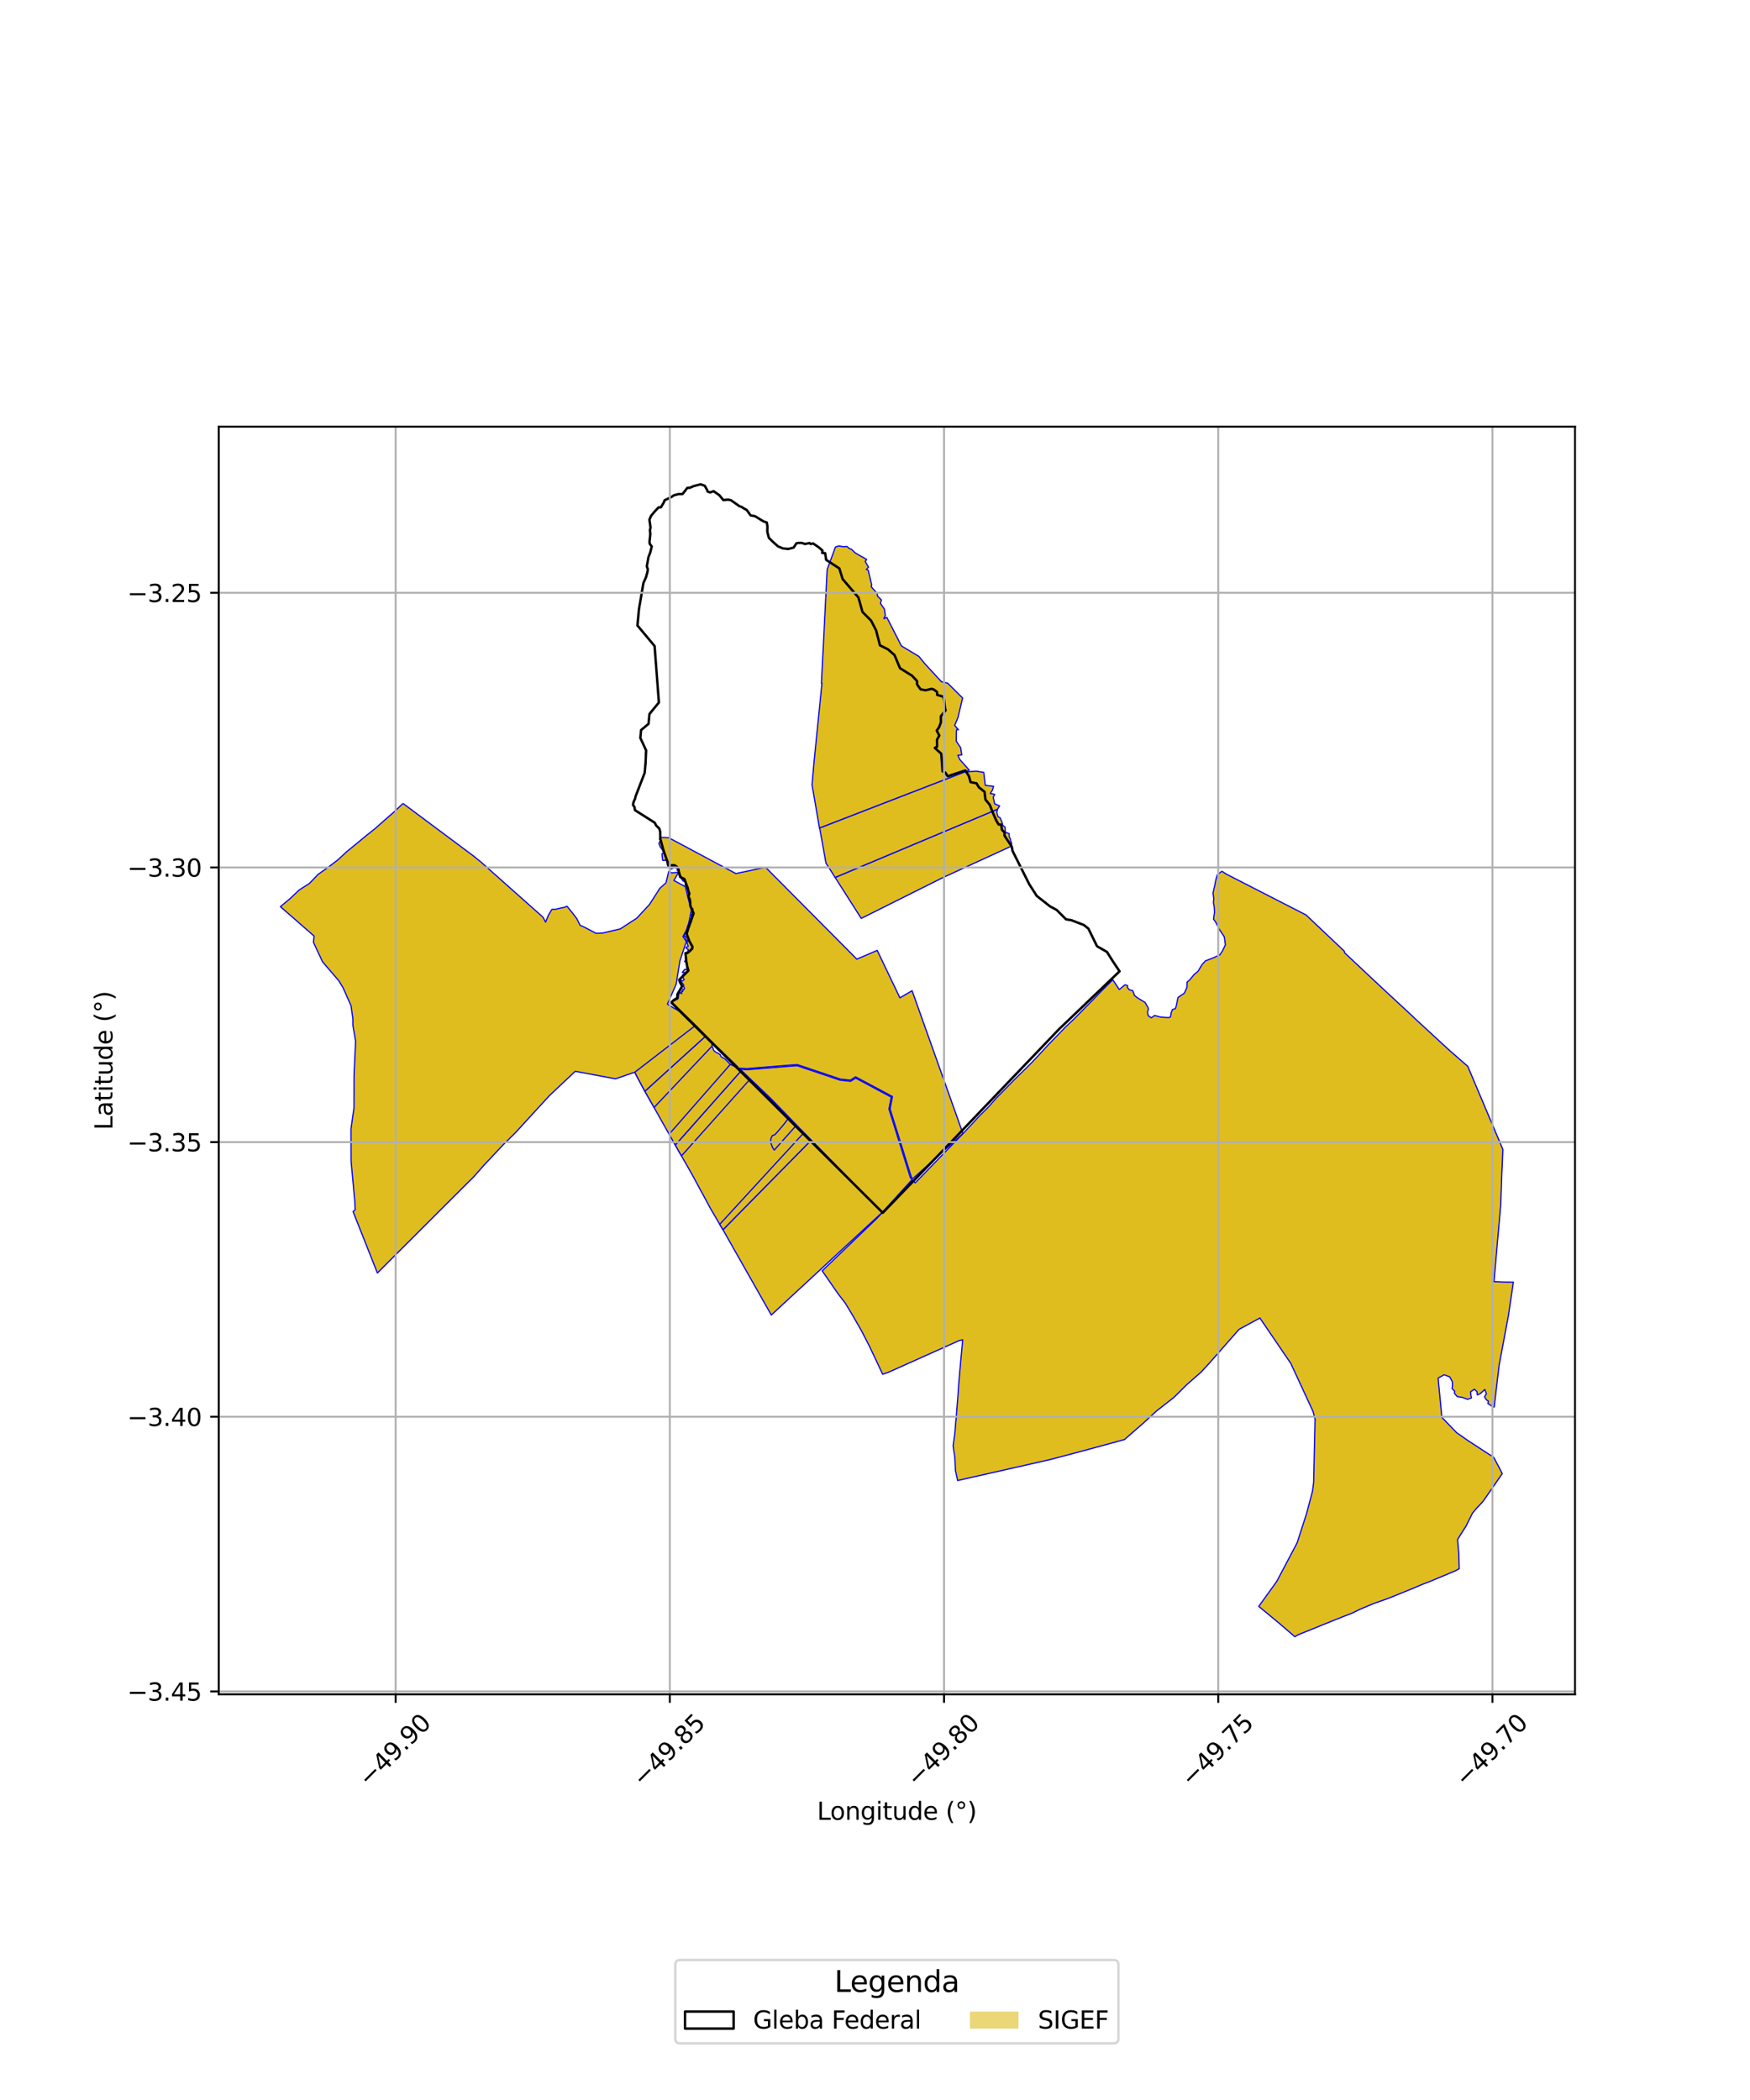 <?xml version="1.0" encoding="utf-8" standalone="no"?>
<!DOCTYPE svg PUBLIC "-//W3C//DTD SVG 1.1//EN"
  "http://www.w3.org/Graphics/SVG/1.1/DTD/svg11.dtd">
<svg xmlns:xlink="http://www.w3.org/1999/xlink" width="720pt" height="864pt" viewBox="0 0 720 864" xmlns="http://www.w3.org/2000/svg" version="1.1">
 <defs>
  <style type="text/css">*{stroke-linejoin: round; stroke-linecap: butt}</style>
 </defs>
 <g id="figure_1">
  <g id="patch_1">
   <path d="M 0 864 
L 720 864 
L 720 0 
L 0 0 
z
" style="fill: #ffffff"/>
  </g>
  <g id="axes_1">
   <g id="patch_2">
    <path d="M 90 697.097 
L 648 697.097 
L 648 175.543 
L 90 175.543 
z
" style="fill: #ffffff"/>
   </g>
   <g id="PatchCollection_1">
    <path d="M 502.732 358.444 
L 504.31 359.505 
L 504.462 359.602 
L 537.347 376.444 
L 553.107 391.358 
L 553.174 391.967 
L 567.449 405.377 
L 581.472 418.385 
L 581.889 418.828 
L 596.442 432.234 
L 603.879 438.716 
L 618.118 472.412 
L 618.316 472.93 
L 618.038 480.04 
L 617.894 482.696 
L 617.459 495.484 
L 614.666 527.28 
L 618.236 527.464 
L 622.636 527.5 
L 620.654 541.005 
L 616.778 561.696 
L 614.748 578.867 
L 614.264 578.821 
L 612.127 577.428 
L 612.377 576.449 
L 611.756 576.097 
L 611.063 575.282 
L 610.807 574.633 
L 611.559 573.439 
L 610.891 571.681 
L 609.182 573.244 
L 608.94 573.443 
L 607.804 573.895 
L 607.694 572.584 
L 606.656 571.592 
L 605.046 572.585 
L 605.14 573.835 
L 605.406 575.134 
L 603.812 575.728 
L 601.697 574.954 
L 599.58 574.623 
L 598.746 573.673 
L 598.337 573.071 
L 598.535 572.421 
L 597.427 571.322 
L 597.606 569.949 
L 597.505 568.424 
L 596.896 567.246 
L 596.443 566.479 
L 594.148 565.623 
L 592.09 566.762 
L 591.668 567.041 
L 591.736 567.577 
L 593.221 583.133 
L 594.693 584.652 
L 599.269 589.418 
L 604.253 592.895 
L 614.524 599.573 
L 614.834 600.109 
L 616.801 603.812 
L 616.92 604.038 
L 618.059 606.313 
L 610.26 617.587 
L 609.738 618.172 
L 608.717 619.27 
L 607.697 620.324 
L 605.847 622.515 
L 603.145 627.923 
L 600.986 631.311 
L 599.676 633.461 
L 600.206 639.322 
L 600.37 645.417 
L 598.611 646.355 
L 588.05 650.775 
L 585.537 651.712 
L 581.522 653.428 
L 576.441 655.479 
L 573.374 656.739 
L 570.694 657.793 
L 565.105 659.761 
L 559.294 662.216 
L 556.47 663.63 
L 553.279 664.863 
L 548.556 666.736 
L 548.019 666.964 
L 543.38 668.827 
L 538.681 670.751 
L 534.171 672.564 
L 533.911 672.67 
L 532.732 673.39 
L 526.386 667.946 
L 521.357 663.777 
L 517.889 660.91 
L 525.18 650.787 
L 525.499 650.239 
L 533.666 634.78 
L 537.58 622.641 
L 540.03 613.423 
L 540.47 609.844 
L 541.046 583.864 
L 540.332 581.115 
L 540.287 580.854 
L 531.092 560.983 
L 518.352 542.27 
L 509.788 546.938 
L 497.613 560.776 
L 494.152 564.532 
L 488.247 569.718 
L 482.978 574.935 
L 475.867 580.491 
L 470.557 585.374 
L 462.635 592.285 
L 448.412 596.156 
L 442.264 597.81 
L 432.005 600.522 
L 393.999 609.129 
L 393.08 604.891 
L 392.861 599.726 
L 392.129 594.875 
L 392.869 589.593 
L 393.271 584.506 
L 393.345 584.184 
L 393.692 579.404 
L 394.121 574.313 
L 394.461 569.119 
L 395.454 557.975 
L 396.087 551.239 
L 394.674 551.533 
L 365.352 564.678 
L 363.148 565.409 
L 361.034 560.888 
L 357.699 553.862 
L 354.448 547.531 
L 350.801 541.188 
L 347.738 536.09 
L 344.863 532.386 
L 338.278 522.865 
L 360.971 501.093 
L 375.478 485.572 
L 376.534 486.687 
L 395.956 466.644 
L 399.375 463.01 
L 402.833 459.25 
L 406.561 455.551 
L 409.956 451.72 
L 413.547 448.082 
L 417.114 444.425 
L 424.251 437.419 
L 427.7 433.748 
L 431.192 429.951 
L 434.767 426.262 
L 438.413 422.496 
L 442.178 418.951 
L 445.693 415.361 
L 449.321 411.699 
L 452.871 408.008 
L 457.838 403.108 
L 460.49 407.108 
L 460.656 406.996 
L 462.815 405.189 
L 463.916 405.481 
L 463.867 406.314 
L 464.71 407.273 
L 466.041 407.591 
L 466.766 409.58 
L 468.035 410.566 
L 471.13 412.428 
L 471.726 413.569 
L 472.157 414.153 
L 472.5 415.123 
L 472.114 416.437 
L 472.439 417.912 
L 473.706 418.765 
L 475.01 417.796 
L 477.591 418.455 
L 479.057 418.563 
L 480.912 418.672 
L 481.602 418.299 
L 481.849 416.713 
L 482.382 415.329 
L 483.567 414.995 
L 483.953 413.837 
L 484.655 410.384 
L 487.286 408.595 
L 488.328 406.257 
L 488.406 404.08 
L 489.479 403.157 
L 491.187 401.054 
L 492.937 399.556 
L 494.51 396.908 
L 495.942 395.333 
L 499.104 394.104 
L 501.808 392.924 
L 503.023 391.128 
L 504.162 388.718 
L 503.73 385.486 
L 501.703 382.421 
L 500.164 379.389 
L 499.267 378.164 
L 499.689 375.246 
L 499.537 372.959 
L 499.223 371.347 
L 499.388 369.796 
L 499.067 367.384 
L 499.821 364.117 
L 500.19 362.156 
L 500.857 359.847 
L 502.732 358.444 
" clip-path="url(#p250d56a122)" style="fill: #e0bd1f; stroke: #0000ff; stroke-width: 0.5"/>
    <path d="M 165.812 330.559 
L 194.851 352.212 
L 195.024 352.353 
L 195.406 352.659 
L 197.805 354.607 
L 223.376 377.332 
L 224.477 379.377 
L 225.606 376.597 
L 227.029 374.169 
L 228.49 374.112 
L 229.739 373.808 
L 232.317 373.26 
L 233.018 372.946 
L 233.309 372.894 
L 235.263 375.288 
L 237.306 377.935 
L 238.649 380.687 
L 240.362 381.425 
L 245.219 383.992 
L 247.88 383.891 
L 255.189 382.187 
L 261.974 377.767 
L 267.209 372.137 
L 271.461 365.492 
L 274.015 363.193 
L 275.141 358.518 
L 276.441 359.131 
L 279.18 358.875 
L 277.26 362.261 
L 281.969 364.802 
L 283.398 370.649 
L 284.465 374.511 
L 283.304 379.949 
L 282.356 382.788 
L 280.985 385.325 
L 282.394 387.377 
L 279.756 395.243 
L 278.191 404.944 
L 274.731 412.782 
L 274.573 413.067 
L 275.151 413.533 
L 276.308 414.181 
L 277.33 414.821 
L 278.637 415.524 
L 279.585 416.151 
L 281.45 418.035 
L 285.806 422.152 
L 290.21 426.383 
L 291.947 427.933 
L 292.289 428.185 
L 292.517 428.384 
L 292.74 428.755 
L 292.903 429.21 
L 292.958 430.403 
L 293.294 431.133 
L 293.507 431.828 
L 293.651 432.155 
L 293.957 432.485 
L 294.591 432.939 
L 295.635 433.474 
L 296.369 433.982 
L 296.623 434.689 
L 298.364 435.76 
L 300.245 437.694 
L 300.509 437.871 
L 300.973 438.173 
L 302.227 438.728 
L 303.317 439.347 
L 304.85 440.613 
L 308.492 444.113 
L 308.647 444.298 
L 312.305 447.492 
L 315.375 450.555 
L 318.405 453.631 
L 321.543 456.744 
L 324.422 459.639 
L 324.597 459.827 
L 327.635 462.982 
L 328.746 464.103 
L 328.955 464.519 
L 330.737 466.039 
L 333.745 469.097 
L 297.45 505.953 
L 296.113 503.721 
L 294.849 501.547 
L 292.27 497.153 
L 290.279 493.421 
L 287.827 488.94 
L 285.41 484.443 
L 282.907 479.979 
L 280.374 475.573 
L 277.829 471.104 
L 275.292 466.638 
L 272.186 461.153 
L 269.102 455.648 
L 265.311 448.969 
L 262.5 443.738 
L 261.105 441.145 
L 253.254 443.868 
L 236.672 440.765 
L 226.182 450.649 
L 220.595 456.711 
L 211.935 466.183 
L 207.167 470.833 
L 199.122 479.399 
L 194.809 484.28 
L 191.672 487.373 
L 184.616 494.423 
L 178.904 500.128 
L 173.067 505.959 
L 167.309 511.712 
L 164.235 514.783 
L 162.735 516.281 
L 155.272 523.75 
L 145.254 498.472 
L 146.125 497.727 
L 146.012 494.843 
L 144.488 478.117 
L 144.449 477.256 
L 144.409 465.16 
L 144.412 464.46 
L 145.62 455.879 
L 145.656 442.396 
L 146.32 428.221 
L 146.238 427.941 
L 145.194 421.919 
L 145.2 419.253 
L 144.426 413.781 
L 141.122 406.355 
L 139.38 403.497 
L 132.703 395.707 
L 128.984 387.742 
L 129.226 385.116 
L 115.364 373.025 
L 116.661 371.946 
L 119.32 369.735 
L 123.006 366.233 
L 127.295 363.472 
L 130.8 359.797 
L 134.918 356.877 
L 138.902 353.878 
L 142.696 350.35 
L 146.566 347.206 
L 150.549 343.898 
L 154.514 340.744 
L 158.269 337.408 
L 162.111 334.06 
L 165.812 330.559 
" clip-path="url(#p250d56a122)" style="fill: #e0bd1f; stroke: #0000ff; stroke-width: 0.5"/>
    <path d="M 290.21 426.383 
L 291.947 427.933 
L 292.289 428.185 
L 292.517 428.384 
L 292.74 428.755 
L 292.903 429.21 
L 292.958 430.403 
L 269.102 455.648 
L 265.311 448.969 
L 290.21 426.383 
" clip-path="url(#p250d56a122)" style="fill: #e0bd1f; stroke: #0000ff; stroke-width: 0.5"/>
    <path d="M 304.85 440.613 
L 308.492 444.113 
L 280.374 475.573 
L 277.829 471.104 
L 304.85 440.613 
" clip-path="url(#p250d56a122)" style="fill: #e0bd1f; stroke: #0000ff; stroke-width: 0.5"/>
    <path d="M 285.806 422.152 
L 290.21 426.383 
L 265.311 448.969 
L 262.5 443.738 
L 261.174 441.143 
L 285.806 422.152 
" clip-path="url(#p250d56a122)" style="fill: #e0bd1f; stroke: #0000ff; stroke-width: 0.5"/>
    <path d="M 327.962 438.464 
L 345.654 444.418 
L 349.983 444.868 
L 352.02 443.56 
L 366.675 451.395 
L 365.742 456.289 
L 374.587 484.636 
L 375.264 485.326 
L 362.954 498.824 
L 333.744 469.093 
L 317.12 451.933 
L 304.515 439.898 
L 307.327 440.113 
L 324.748 438.695 
L 327.962 438.464 
" clip-path="url(#p250d56a122)" style="fill: #e0bd1f; stroke: #0000ff; stroke-width: 0.5"/>
    <path d="M 272.214 344.528 
L 275.124 344.652 
L 302.744 359.409 
L 314.966 356.817 
L 352.51 394.618 
L 360.909 391.022 
L 370.245 410.534 
L 375.261 407.61 
L 396.18 466.38 
L 375.532 484.944 
L 374.987 484.395 
L 366.208 456.262 
L 367.183 451.15 
L 351.999 443.033 
L 349.872 444.399 
L 345.75 443.97 
L 328.02 438.003 
L 324.714 438.24 
L 307.371 439.652 
L 303.956 439.504 
L 303.383 438.754 
L 293.725 429.433 
L 286.225 421.858 
L 276.457 412.32 
L 276.7 412.133 
L 277.835 411.518 
L 278.246 411.186 
L 278.447 411.309 
L 279.01 410.823 
L 279.314 408.898 
L 279.835 408.326 
L 280.475 408.865 
L 280.406 407.76 
L 280.93 407.889 
L 280.883 406.867 
L 281.204 407.234 
L 281.656 406.639 
L 281.185 405.69 
L 281.333 405.285 
L 279.784 403.288 
L 279.984 402.939 
L 280.539 403.688 
L 281.483 403.029 
L 280.865 401.95 
L 280.796 401.16 
L 281.763 400.215 
L 280.7 400.053 
L 281.272 399.382 
L 281.671 398.875 
L 282.438 398.845 
L 282.687 398.417 
L 282.535 397.763 
L 282.943 396.797 
L 282.394 396.721 
L 282.254 395.892 
L 281.656 395.546 
L 282.461 394.649 
L 282.083 393.971 
L 282.204 392.08 
L 282.5 391.769 
L 283.288 391.969 
L 283.47 391.658 
L 282.969 391.395 
L 283.192 390.665 
L 282.407 390.216 
L 282.276 389.734 
L 283.154 389.342 
L 282.698 388.057 
L 282.844 386.932 
L 282.118 386.778 
L 282.129 385.346 
L 281.54 385.337 
L 281.693 384.083 
L 282.717 384.128 
L 282.259 383.56 
L 282.366 382.96 
L 282.981 381.583 
L 282.86 381.389 
L 283.146 380.541 
L 283.458 380.586 
L 283.806 379.666 
L 284.383 379.592 
L 284.15 378.094 
L 284.632 377.744 
L 284.374 376.965 
L 284.74 376.481 
L 284.435 376.163 
L 284.352 375.451 
L 285.102 375.164 
L 284.923 374.283 
L 285.12 373.85 
L 284.477 373.762 
L 284.006 371.89 
L 284.199 371.336 
L 283.719 370.213 
L 283.955 370.059 
L 283.347 369.477 
L 283.542 368.155 
L 283.935 367.653 
L 283.556 366.863 
L 283.18 366.124 
L 282.5 365.554 
L 282.963 364.841 
L 281.914 364.231 
L 281.945 363.345 
L 282.083 363.506 
L 281.925 362.815 
L 280.897 362.4 
L 281.094 361.825 
L 280.586 361.883 
L 279.821 360.786 
L 280.126 360.233 
L 279.222 359.798 
L 279.738 359.438 
L 279.058 357.939 
L 278.532 358.011 
L 278.95 357.514 
L 277.381 356.817 
L 276.405 357.474 
L 275.577 357.674 
L 275.25 357.063 
L 274.764 355.84 
L 275.08 355.248 
L 274.759 354.92 
L 275.347 354.656 
L 274.633 354.421 
L 274.354 353.764 
L 273.048 354.049 
L 272.628 353.933 
L 272.361 351.345 
L 272.967 350.881 
L 272.561 349.68 
L 271.68 348.539 
L 271.085 347.027 
L 271.787 345.562 
L 271.309 345.266 
L 272.214 344.528 
" clip-path="url(#p250d56a122)" style="fill: #e0bd1f; stroke: #0000ff; stroke-width: 0.5"/>
    <path d="M 300.509 437.871 
L 300.973 438.173 
L 302.227 438.728 
L 303.317 439.347 
L 304.85 440.613 
L 277.829 471.104 
L 275.292 466.638 
L 300.509 437.871 
" clip-path="url(#p250d56a122)" style="fill: #e0bd1f; stroke: #0000ff; stroke-width: 0.5"/>
    <path d="M 410.416 332.919 
L 410.137 334.215 
L 410.353 335.15 
L 410.644 336.051 
L 411.426 336.394 
L 412.217 338.123 
L 412.583 339.611 
L 413.498 340.305 
L 413.671 342.434 
L 415.188 342.946 
L 415.22 344.298 
L 415.7 345.125 
L 415.737 345.877 
L 416.157 346.674 
L 416.212 348.084 
L 387.874 361.088 
L 354.335 377.855 
L 343.594 361.008 
L 410.416 332.919 
" clip-path="url(#p250d56a122)" style="fill: #e0bd1f; stroke: #0000ff; stroke-width: 0.5"/>
    <path d="M 345.051 224.614 
L 347.06 224.919 
L 348.424 224.818 
L 349.641 225.805 
L 350.286 225.944 
L 351.792 227.424 
L 352.984 228.124 
L 356.581 230.19 
L 355.965 231.003 
L 357.328 233.345 
L 356.436 234.284 
L 357.215 234.658 
L 358.664 240.698 
L 358.421 241.369 
L 360.922 244.218 
L 361.016 245.221 
L 362.639 246.867 
L 362.236 248.244 
L 363.87 250.618 
L 364.266 253.182 
L 363.656 254.529 
L 364.885 254.027 
L 370.87 265.748 
L 378.065 270.069 
L 380.546 273.121 
L 387.364 280.51 
L 389.954 281.07 
L 390.331 281.504 
L 396.037 287.178 
L 394.155 295.162 
L 392.794 298.464 
L 394.354 300.28 
L 393.715 300.057 
L 393.484 300.782 
L 393.433 304.944 
L 395.24 307.627 
L 395.692 310.598 
L 394.085 310.749 
L 394.885 312.468 
L 398.779 316.864 
L 396.776 317.672 
L 337.163 340.715 
L 334.099 322.886 
L 334.977 312.865 
L 338.177 281.106 
L 337.963 281.082 
L 340.319 234.288 
L 343.742 225.049 
L 345.051 224.614 
" clip-path="url(#p250d56a122)" style="fill: #e0bd1f; stroke: #0000ff; stroke-width: 0.5"/>
    <path d="M 333.745 469.097 
L 362.951 498.821 
L 317.338 541.034 
L 297.45 505.953 
L 333.745 469.097 
" clip-path="url(#p250d56a122)" style="fill: #e0bd1f; stroke: #0000ff; stroke-width: 0.5"/>
    <path d="M 324.597 459.827 
L 327.635 462.982 
L 318.562 473.179 
L 318.31 472.851 
L 317.823 472.059 
L 317.147 470.248 
L 317.196 469.973 
L 317.123 469.593 
L 317.092 469.155 
L 317.157 468.806 
L 317.2 468.442 
L 317.56 467.61 
L 317.799 467.194 
L 318.723 466.904 
L 319.766 465.816 
L 322.58 462.485 
L 324.597 459.827 
" clip-path="url(#p250d56a122)" style="fill: #e0bd1f; stroke: #0000ff; stroke-width: 0.5"/>
    <path d="M 330.737 466.039 
L 333.745 469.097 
L 297.45 505.953 
L 296.113 503.721 
L 321.672 475.901 
L 321.918 475.656 
L 330.737 466.039 
" clip-path="url(#p250d56a122)" style="fill: #e0bd1f; stroke: #0000ff; stroke-width: 0.5"/>
    <path d="M 401.629 317.263 
L 404.753 317.793 
L 404.942 319.471 
L 405.398 323.112 
L 408.803 323.517 
L 408.345 325.022 
L 407.432 326.433 
L 409.234 326.818 
L 408.649 328.028 
L 409.24 330.729 
L 411.273 331.566 
L 410.416 332.919 
L 343.594 361.008 
L 343.268 360.496 
L 341.647 357.945 
L 339.83 355.141 
L 339.076 350.913 
L 338.44 347.331 
L 337.611 342.765 
L 337.293 341.105 
L 337.163 340.715 
L 396.776 317.672 
L 401.629 317.263 
" clip-path="url(#p250d56a122)" style="fill: #e0bd1f; stroke: #0000ff; stroke-width: 0.5"/>
   </g>
   <g id="PatchCollection_2">
    <path d="M 333.521 469.464 
L 276.179 412.438 
L 277.242 411.429 
L 278.634 410.587 
L 278.72 409.049 
L 280.651 405.769 
L 279.777 404.144 
L 279.428 403.124 
L 283.224 399.344 
L 282.68 397.45 
L 282.314 395.145 
L 282.021 392.16 
L 282.856 392.068 
L 283.791 391.309 
L 284.808 390.269 
L 284.898 389.486 
L 283.599 387.178 
L 282.51 384.228 
L 283.09 382.218 
L 285.368 375.744 
L 284.047 372.73 
L 283.854 370.123 
L 283.264 368.973 
L 283.507 367.788 
L 282.927 365.358 
L 281.579 361.656 
L 279.866 360.81 
L 279.264 358.54 
L 279.059 357.537 
L 278.649 356.74 
L 277.509 355.97 
L 274.916 356.095 
L 274.536 354.354 
L 272.942 349.761 
L 271.661 345.038 
L 271.623 342.242 
L 271.239 340.858 
L 269.982 339.674 
L 269.362 338.478 
L 261.251 333.336 
L 261.031 331.999 
L 260.454 331.211 
L 260.505 330.661 
L 260.714 329.877 
L 261.305 328.546 
L 261.535 327.541 
L 265.232 317.982 
L 265.596 314.01 
L 265.827 308.729 
L 263.457 303.614 
L 263.754 300.379 
L 266.829 297.81 
L 267.2 293.766 
L 271.083 289.029 
L 269.323 265.806 
L 262.268 257.351 
L 262.885 250.632 
L 264.718 239.863 
L 265.772 237.519 
L 266.356 235.434 
L 266.552 234.247 
L 266.123 232.995 
L 266.81 229.163 
L 267.515 227.362 
L 268.152 224.826 
L 267.338 223.771 
L 267.22 222.968 
L 267.56 219.695 
L 267.385 218.161 
L 267.645 217.06 
L 267.19 213.79 
L 267.878 212.206 
L 269.252 210.568 
L 270.902 208.792 
L 271.939 208.689 
L 273.2 206.573 
L 273.397 205.848 
L 276.243 204.476 
L 277.246 203.788 
L 279.037 203.3 
L 280.831 203.255 
L 282.773 200.742 
L 283.831 200.683 
L 285.383 200.003 
L 288.274 199.25 
L 289.959 199.865 
L 290.847 201.44 
L 291.17 202.253 
L 292.166 202.604 
L 293.607 202.086 
L 295.935 203.724 
L 297.612 205.755 
L 299.556 205.558 
L 300.742 205.808 
L 304.294 208.312 
L 305.062 208.519 
L 305.835 209.056 
L 307.221 209.819 
L 308.825 212.042 
L 310.646 212.378 
L 314.051 214.482 
L 315.471 214.975 
L 315.733 216.548 
L 315.689 218.776 
L 316.333 221.27 
L 317.742 222.684 
L 320.086 224.783 
L 322.068 225.619 
L 324.288 225.863 
L 326.523 225.3 
L 327.668 223.539 
L 328.423 223.378 
L 329.789 223.358 
L 331.198 223.81 
L 333.082 223.435 
L 333.505 223.811 
L 334.567 223.595 
L 336.89 225.197 
L 338.365 226.488 
L 338.274 227.484 
L 339.488 227.596 
L 339.908 230.342 
L 345.327 233.86 
L 346.689 238.254 
L 353.202 245.852 
L 354.845 251.773 
L 358.39 255.34 
L 360.456 259.359 
L 362.038 265.502 
L 365.315 267.149 
L 368.022 269.5 
L 370.277 274.909 
L 375.235 278.002 
L 377.292 280.179 
L 377.314 281.614 
L 378.757 283.612 
L 380.752 283.994 
L 383.326 283.411 
L 384.183 283.685 
L 385.491 284.636 
L 385.588 285.905 
L 387.969 286.587 
L 388.336 287.514 
L 388.796 291.4 
L 389.065 292.216 
L 387.088 294.689 
L 387.129 297.118 
L 386.366 299.219 
L 385.394 300.572 
L 386.459 302.641 
L 385.505 304.326 
L 385.537 307.21 
L 384.605 307.717 
L 387.264 310.114 
L 387.791 317.349 
L 389.008 317.92 
L 389.705 319.101 
L 390.036 319.336 
L 397.16 316.975 
L 398.65 319.342 
L 399.323 321.807 
L 401.757 322.264 
L 402.74 323.929 
L 405.066 325.74 
L 405.438 328.966 
L 407.225 331.145 
L 408.46 334.318 
L 410.027 337.863 
L 410.866 339.222 
L 411.889 339.269 
L 412.24 341.43 
L 413.315 342.51 
L 413.256 343.782 
L 416.284 348.355 
L 416.584 350.081 
L 423.422 363.724 
L 426.525 368.583 
L 432.007 372.91 
L 434.744 374.378 
L 438.592 378.237 
L 440.804 378.602 
L 445.934 380.579 
L 447.793 382.048 
L 451.356 389.321 
L 455.436 391.646 
L 457.828 395.465 
L 460.616 399.625 
L 435.701 423.446 
L 390.957 470.223 
L 363.197 498.975 
L 333.521 469.464 
L 333.521 469.464 
" clip-path="url(#p250d56a122)" style="fill: none; stroke: #000000"/>
   </g>
   <g id="matplotlib.axis_1">
    <g id="xtick_1">
     <g id="line2d_1">
      <path d="M 162.775 697.097 
L 162.775 175.543 
" clip-path="url(#p250d56a122)" style="fill: none; stroke: #b0b0b0; stroke-width: 0.8; stroke-linecap: square"/>
     </g>
     <g id="line2d_2">
      <defs>
       <path id="m922ec51e9d" d="M 0 0 
L 0 3.5 
" style="stroke: #000000; stroke-width: 0.8"/>
      </defs>
      <g>
       <use xlink:href="#m922ec51e9d" x="162.775" y="697.097" style="stroke: #000000; stroke-width: 0.8"/>
      </g>
     </g>
     <g id="text_1">
      <!-- −49.90 -->
      <g transform="translate(151.642 735.639) rotate(-45) scale(0.1 -0.1)">
       <defs>
        <path id="DejaVuSans-2212" d="M 678 2272 
L 4684 2272 
L 4684 1741 
L 678 1741 
L 678 2272 
z
" transform="scale(0.016)"/>
        <path id="DejaVuSans-34" d="M 2419 4116 
L 825 1625 
L 2419 1625 
L 2419 4116 
z
M 2253 4666 
L 3047 4666 
L 3047 1625 
L 3713 1625 
L 3713 1100 
L 3047 1100 
L 3047 0 
L 2419 0 
L 2419 1100 
L 313 1100 
L 313 1709 
L 2253 4666 
z
" transform="scale(0.016)"/>
        <path id="DejaVuSans-39" d="M 703 97 
L 703 672 
Q 941 559 1184 500 
Q 1428 441 1663 441 
Q 2288 441 2617 861 
Q 2947 1281 2994 2138 
Q 2813 1869 2534 1725 
Q 2256 1581 1919 1581 
Q 1219 1581 811 2004 
Q 403 2428 403 3163 
Q 403 3881 828 4315 
Q 1253 4750 1959 4750 
Q 2769 4750 3195 4129 
Q 3622 3509 3622 2328 
Q 3622 1225 3098 567 
Q 2575 -91 1691 -91 
Q 1453 -91 1209 -44 
Q 966 3 703 97 
z
M 1959 2075 
Q 2384 2075 2632 2365 
Q 2881 2656 2881 3163 
Q 2881 3666 2632 3958 
Q 2384 4250 1959 4250 
Q 1534 4250 1286 3958 
Q 1038 3666 1038 3163 
Q 1038 2656 1286 2365 
Q 1534 2075 1959 2075 
z
" transform="scale(0.016)"/>
        <path id="DejaVuSans-2e" d="M 684 794 
L 1344 794 
L 1344 0 
L 684 0 
L 684 794 
z
" transform="scale(0.016)"/>
        <path id="DejaVuSans-30" d="M 2034 4250 
Q 1547 4250 1301 3770 
Q 1056 3291 1056 2328 
Q 1056 1369 1301 889 
Q 1547 409 2034 409 
Q 2525 409 2770 889 
Q 3016 1369 3016 2328 
Q 3016 3291 2770 3770 
Q 2525 4250 2034 4250 
z
M 2034 4750 
Q 2819 4750 3233 4129 
Q 3647 3509 3647 2328 
Q 3647 1150 3233 529 
Q 2819 -91 2034 -91 
Q 1250 -91 836 529 
Q 422 1150 422 2328 
Q 422 3509 836 4129 
Q 1250 4750 2034 4750 
z
" transform="scale(0.016)"/>
       </defs>
       <use xlink:href="#DejaVuSans-2212"/>
       <use xlink:href="#DejaVuSans-34" transform="translate(83.789 0)"/>
       <use xlink:href="#DejaVuSans-39" transform="translate(147.412 0)"/>
       <use xlink:href="#DejaVuSans-2e" transform="translate(211.035 0)"/>
       <use xlink:href="#DejaVuSans-39" transform="translate(242.822 0)"/>
       <use xlink:href="#DejaVuSans-30" transform="translate(306.445 0)"/>
      </g>
     </g>
    </g>
    <g id="xtick_2">
     <g id="line2d_3">
      <path d="M 275.589 697.097 
L 275.589 175.543 
" clip-path="url(#p250d56a122)" style="fill: none; stroke: #b0b0b0; stroke-width: 0.8; stroke-linecap: square"/>
     </g>
     <g id="line2d_4">
      <g>
       <use xlink:href="#m922ec51e9d" x="275.589" y="697.097" style="stroke: #000000; stroke-width: 0.8"/>
      </g>
     </g>
     <g id="text_2">
      <!-- −49.85 -->
      <g transform="translate(264.456 735.639) rotate(-45) scale(0.1 -0.1)">
       <defs>
        <path id="DejaVuSans-38" d="M 2034 2216 
Q 1584 2216 1326 1975 
Q 1069 1734 1069 1313 
Q 1069 891 1326 650 
Q 1584 409 2034 409 
Q 2484 409 2743 651 
Q 3003 894 3003 1313 
Q 3003 1734 2745 1975 
Q 2488 2216 2034 2216 
z
M 1403 2484 
Q 997 2584 770 2862 
Q 544 3141 544 3541 
Q 544 4100 942 4425 
Q 1341 4750 2034 4750 
Q 2731 4750 3128 4425 
Q 3525 4100 3525 3541 
Q 3525 3141 3298 2862 
Q 3072 2584 2669 2484 
Q 3125 2378 3379 2068 
Q 3634 1759 3634 1313 
Q 3634 634 3220 271 
Q 2806 -91 2034 -91 
Q 1263 -91 848 271 
Q 434 634 434 1313 
Q 434 1759 690 2068 
Q 947 2378 1403 2484 
z
M 1172 3481 
Q 1172 3119 1398 2916 
Q 1625 2713 2034 2713 
Q 2441 2713 2670 2916 
Q 2900 3119 2900 3481 
Q 2900 3844 2670 4047 
Q 2441 4250 2034 4250 
Q 1625 4250 1398 4047 
Q 1172 3844 1172 3481 
z
" transform="scale(0.016)"/>
        <path id="DejaVuSans-35" d="M 691 4666 
L 3169 4666 
L 3169 4134 
L 1269 4134 
L 1269 2991 
Q 1406 3038 1543 3061 
Q 1681 3084 1819 3084 
Q 2600 3084 3056 2656 
Q 3513 2228 3513 1497 
Q 3513 744 3044 326 
Q 2575 -91 1722 -91 
Q 1428 -91 1123 -41 
Q 819 9 494 109 
L 494 744 
Q 775 591 1075 516 
Q 1375 441 1709 441 
Q 2250 441 2565 725 
Q 2881 1009 2881 1497 
Q 2881 1984 2565 2268 
Q 2250 2553 1709 2553 
Q 1456 2553 1204 2497 
Q 953 2441 691 2322 
L 691 4666 
z
" transform="scale(0.016)"/>
       </defs>
       <use xlink:href="#DejaVuSans-2212"/>
       <use xlink:href="#DejaVuSans-34" transform="translate(83.789 0)"/>
       <use xlink:href="#DejaVuSans-39" transform="translate(147.412 0)"/>
       <use xlink:href="#DejaVuSans-2e" transform="translate(211.035 0)"/>
       <use xlink:href="#DejaVuSans-38" transform="translate(242.822 0)"/>
       <use xlink:href="#DejaVuSans-35" transform="translate(306.445 0)"/>
      </g>
     </g>
    </g>
    <g id="xtick_3">
     <g id="line2d_5">
      <path d="M 388.403 697.097 
L 388.403 175.543 
" clip-path="url(#p250d56a122)" style="fill: none; stroke: #b0b0b0; stroke-width: 0.8; stroke-linecap: square"/>
     </g>
     <g id="line2d_6">
      <g>
       <use xlink:href="#m922ec51e9d" x="388.403" y="697.097" style="stroke: #000000; stroke-width: 0.8"/>
      </g>
     </g>
     <g id="text_3">
      <!-- −49.80 -->
      <g transform="translate(377.27 735.639) rotate(-45) scale(0.1 -0.1)">
       <use xlink:href="#DejaVuSans-2212"/>
       <use xlink:href="#DejaVuSans-34" transform="translate(83.789 0)"/>
       <use xlink:href="#DejaVuSans-39" transform="translate(147.412 0)"/>
       <use xlink:href="#DejaVuSans-2e" transform="translate(211.035 0)"/>
       <use xlink:href="#DejaVuSans-38" transform="translate(242.822 0)"/>
       <use xlink:href="#DejaVuSans-30" transform="translate(306.445 0)"/>
      </g>
     </g>
    </g>
    <g id="xtick_4">
     <g id="line2d_7">
      <path d="M 501.217 697.097 
L 501.217 175.543 
" clip-path="url(#p250d56a122)" style="fill: none; stroke: #b0b0b0; stroke-width: 0.8; stroke-linecap: square"/>
     </g>
     <g id="line2d_8">
      <g>
       <use xlink:href="#m922ec51e9d" x="501.217" y="697.097" style="stroke: #000000; stroke-width: 0.8"/>
      </g>
     </g>
     <g id="text_4">
      <!-- −49.75 -->
      <g transform="translate(490.084 735.639) rotate(-45) scale(0.1 -0.1)">
       <defs>
        <path id="DejaVuSans-37" d="M 525 4666 
L 3525 4666 
L 3525 4397 
L 1831 0 
L 1172 0 
L 2766 4134 
L 525 4134 
L 525 4666 
z
" transform="scale(0.016)"/>
       </defs>
       <use xlink:href="#DejaVuSans-2212"/>
       <use xlink:href="#DejaVuSans-34" transform="translate(83.789 0)"/>
       <use xlink:href="#DejaVuSans-39" transform="translate(147.412 0)"/>
       <use xlink:href="#DejaVuSans-2e" transform="translate(211.035 0)"/>
       <use xlink:href="#DejaVuSans-37" transform="translate(242.822 0)"/>
       <use xlink:href="#DejaVuSans-35" transform="translate(306.445 0)"/>
      </g>
     </g>
    </g>
    <g id="xtick_5">
     <g id="line2d_9">
      <path d="M 614.031 697.097 
L 614.031 175.543 
" clip-path="url(#p250d56a122)" style="fill: none; stroke: #b0b0b0; stroke-width: 0.8; stroke-linecap: square"/>
     </g>
     <g id="line2d_10">
      <g>
       <use xlink:href="#m922ec51e9d" x="614.031" y="697.097" style="stroke: #000000; stroke-width: 0.8"/>
      </g>
     </g>
     <g id="text_5">
      <!-- −49.70 -->
      <g transform="translate(602.898 735.639) rotate(-45) scale(0.1 -0.1)">
       <use xlink:href="#DejaVuSans-2212"/>
       <use xlink:href="#DejaVuSans-34" transform="translate(83.789 0)"/>
       <use xlink:href="#DejaVuSans-39" transform="translate(147.412 0)"/>
       <use xlink:href="#DejaVuSans-2e" transform="translate(211.035 0)"/>
       <use xlink:href="#DejaVuSans-37" transform="translate(242.822 0)"/>
       <use xlink:href="#DejaVuSans-30" transform="translate(306.445 0)"/>
      </g>
     </g>
    </g>
    <g id="text_6">
     <!-- Longitude (°) -->
     <g transform="translate(336.14 748.708) scale(0.1 -0.1)">
      <defs>
       <path id="DejaVuSans-4c" d="M 628 4666 
L 1259 4666 
L 1259 531 
L 3531 531 
L 3531 0 
L 628 0 
L 628 4666 
z
" transform="scale(0.016)"/>
       <path id="DejaVuSans-6f" d="M 1959 3097 
Q 1497 3097 1228 2736 
Q 959 2375 959 1747 
Q 959 1119 1226 758 
Q 1494 397 1959 397 
Q 2419 397 2687 759 
Q 2956 1122 2956 1747 
Q 2956 2369 2687 2733 
Q 2419 3097 1959 3097 
z
M 1959 3584 
Q 2709 3584 3137 3096 
Q 3566 2609 3566 1747 
Q 3566 888 3137 398 
Q 2709 -91 1959 -91 
Q 1206 -91 779 398 
Q 353 888 353 1747 
Q 353 2609 779 3096 
Q 1206 3584 1959 3584 
z
" transform="scale(0.016)"/>
       <path id="DejaVuSans-6e" d="M 3513 2113 
L 3513 0 
L 2938 0 
L 2938 2094 
Q 2938 2591 2744 2837 
Q 2550 3084 2163 3084 
Q 1697 3084 1428 2787 
Q 1159 2491 1159 1978 
L 1159 0 
L 581 0 
L 581 3500 
L 1159 3500 
L 1159 2956 
Q 1366 3272 1645 3428 
Q 1925 3584 2291 3584 
Q 2894 3584 3203 3211 
Q 3513 2838 3513 2113 
z
" transform="scale(0.016)"/>
       <path id="DejaVuSans-67" d="M 2906 1791 
Q 2906 2416 2648 2759 
Q 2391 3103 1925 3103 
Q 1463 3103 1205 2759 
Q 947 2416 947 1791 
Q 947 1169 1205 825 
Q 1463 481 1925 481 
Q 2391 481 2648 825 
Q 2906 1169 2906 1791 
z
M 3481 434 
Q 3481 -459 3084 -895 
Q 2688 -1331 1869 -1331 
Q 1566 -1331 1297 -1286 
Q 1028 -1241 775 -1147 
L 775 -588 
Q 1028 -725 1275 -790 
Q 1522 -856 1778 -856 
Q 2344 -856 2625 -561 
Q 2906 -266 2906 331 
L 2906 616 
Q 2728 306 2450 153 
Q 2172 0 1784 0 
Q 1141 0 747 490 
Q 353 981 353 1791 
Q 353 2603 747 3093 
Q 1141 3584 1784 3584 
Q 2172 3584 2450 3431 
Q 2728 3278 2906 2969 
L 2906 3500 
L 3481 3500 
L 3481 434 
z
" transform="scale(0.016)"/>
       <path id="DejaVuSans-69" d="M 603 3500 
L 1178 3500 
L 1178 0 
L 603 0 
L 603 3500 
z
M 603 4863 
L 1178 4863 
L 1178 4134 
L 603 4134 
L 603 4863 
z
" transform="scale(0.016)"/>
       <path id="DejaVuSans-74" d="M 1172 4494 
L 1172 3500 
L 2356 3500 
L 2356 3053 
L 1172 3053 
L 1172 1153 
Q 1172 725 1289 603 
Q 1406 481 1766 481 
L 2356 481 
L 2356 0 
L 1766 0 
Q 1100 0 847 248 
Q 594 497 594 1153 
L 594 3053 
L 172 3053 
L 172 3500 
L 594 3500 
L 594 4494 
L 1172 4494 
z
" transform="scale(0.016)"/>
       <path id="DejaVuSans-75" d="M 544 1381 
L 544 3500 
L 1119 3500 
L 1119 1403 
Q 1119 906 1312 657 
Q 1506 409 1894 409 
Q 2359 409 2629 706 
Q 2900 1003 2900 1516 
L 2900 3500 
L 3475 3500 
L 3475 0 
L 2900 0 
L 2900 538 
Q 2691 219 2414 64 
Q 2138 -91 1772 -91 
Q 1169 -91 856 284 
Q 544 659 544 1381 
z
M 1991 3584 
L 1991 3584 
z
" transform="scale(0.016)"/>
       <path id="DejaVuSans-64" d="M 2906 2969 
L 2906 4863 
L 3481 4863 
L 3481 0 
L 2906 0 
L 2906 525 
Q 2725 213 2448 61 
Q 2172 -91 1784 -91 
Q 1150 -91 751 415 
Q 353 922 353 1747 
Q 353 2572 751 3078 
Q 1150 3584 1784 3584 
Q 2172 3584 2448 3432 
Q 2725 3281 2906 2969 
z
M 947 1747 
Q 947 1113 1208 752 
Q 1469 391 1925 391 
Q 2381 391 2643 752 
Q 2906 1113 2906 1747 
Q 2906 2381 2643 2742 
Q 2381 3103 1925 3103 
Q 1469 3103 1208 2742 
Q 947 2381 947 1747 
z
" transform="scale(0.016)"/>
       <path id="DejaVuSans-65" d="M 3597 1894 
L 3597 1613 
L 953 1613 
Q 991 1019 1311 708 
Q 1631 397 2203 397 
Q 2534 397 2845 478 
Q 3156 559 3463 722 
L 3463 178 
Q 3153 47 2828 -22 
Q 2503 -91 2169 -91 
Q 1331 -91 842 396 
Q 353 884 353 1716 
Q 353 2575 817 3079 
Q 1281 3584 2069 3584 
Q 2775 3584 3186 3129 
Q 3597 2675 3597 1894 
z
M 3022 2063 
Q 3016 2534 2758 2815 
Q 2500 3097 2075 3097 
Q 1594 3097 1305 2825 
Q 1016 2553 972 2059 
L 3022 2063 
z
" transform="scale(0.016)"/>
       <path id="DejaVuSans-20" transform="scale(0.016)"/>
       <path id="DejaVuSans-28" d="M 1984 4856 
Q 1566 4138 1362 3434 
Q 1159 2731 1159 2009 
Q 1159 1288 1364 580 
Q 1569 -128 1984 -844 
L 1484 -844 
Q 1016 -109 783 600 
Q 550 1309 550 2009 
Q 550 2706 781 3412 
Q 1013 4119 1484 4856 
L 1984 4856 
z
" transform="scale(0.016)"/>
       <path id="DejaVuSans-b0" d="M 1600 4347 
Q 1350 4347 1178 4173 
Q 1006 4000 1006 3750 
Q 1006 3503 1178 3333 
Q 1350 3163 1600 3163 
Q 1850 3163 2022 3333 
Q 2194 3503 2194 3750 
Q 2194 3997 2020 4172 
Q 1847 4347 1600 4347 
z
M 1600 4750 
Q 1800 4750 1984 4673 
Q 2169 4597 2303 4453 
Q 2447 4313 2519 4134 
Q 2591 3956 2591 3750 
Q 2591 3338 2302 3052 
Q 2013 2766 1594 2766 
Q 1172 2766 890 3047 
Q 609 3328 609 3750 
Q 609 4169 896 4459 
Q 1184 4750 1600 4750 
z
" transform="scale(0.016)"/>
       <path id="DejaVuSans-29" d="M 513 4856 
L 1013 4856 
Q 1481 4119 1714 3412 
Q 1947 2706 1947 2009 
Q 1947 1309 1714 600 
Q 1481 -109 1013 -844 
L 513 -844 
Q 928 -128 1133 580 
Q 1338 1288 1338 2009 
Q 1338 2731 1133 3434 
Q 928 4138 513 4856 
z
" transform="scale(0.016)"/>
      </defs>
      <use xlink:href="#DejaVuSans-4c"/>
      <use xlink:href="#DejaVuSans-6f" transform="translate(53.963 0)"/>
      <use xlink:href="#DejaVuSans-6e" transform="translate(115.145 0)"/>
      <use xlink:href="#DejaVuSans-67" transform="translate(178.523 0)"/>
      <use xlink:href="#DejaVuSans-69" transform="translate(242 0)"/>
      <use xlink:href="#DejaVuSans-74" transform="translate(269.783 0)"/>
      <use xlink:href="#DejaVuSans-75" transform="translate(308.992 0)"/>
      <use xlink:href="#DejaVuSans-64" transform="translate(372.371 0)"/>
      <use xlink:href="#DejaVuSans-65" transform="translate(435.848 0)"/>
      <use xlink:href="#DejaVuSans-20" transform="translate(497.371 0)"/>
      <use xlink:href="#DejaVuSans-28" transform="translate(529.158 0)"/>
      <use xlink:href="#DejaVuSans-b0" transform="translate(568.172 0)"/>
      <use xlink:href="#DejaVuSans-29" transform="translate(618.172 0)"/>
     </g>
    </g>
   </g>
   <g id="matplotlib.axis_2">
    <g id="ytick_1">
     <g id="line2d_11">
      <path d="M 90 695.899 
L 648 695.899 
" clip-path="url(#p250d56a122)" style="fill: none; stroke: #b0b0b0; stroke-width: 0.8; stroke-linecap: square"/>
     </g>
     <g id="line2d_12">
      <defs>
       <path id="mc0c5d59200" d="M 0 0 
L -3.5 0 
" style="stroke: #000000; stroke-width: 0.8"/>
      </defs>
      <g>
       <use xlink:href="#mc0c5d59200" x="90" y="695.899" style="stroke: #000000; stroke-width: 0.8"/>
      </g>
     </g>
     <g id="text_7">
      <!-- −3.45 -->
      <g transform="translate(52.355 699.698) scale(0.1 -0.1)">
       <defs>
        <path id="DejaVuSans-33" d="M 2597 2516 
Q 3050 2419 3304 2112 
Q 3559 1806 3559 1356 
Q 3559 666 3084 287 
Q 2609 -91 1734 -91 
Q 1441 -91 1130 -33 
Q 819 25 488 141 
L 488 750 
Q 750 597 1062 519 
Q 1375 441 1716 441 
Q 2309 441 2620 675 
Q 2931 909 2931 1356 
Q 2931 1769 2642 2001 
Q 2353 2234 1838 2234 
L 1294 2234 
L 1294 2753 
L 1863 2753 
Q 2328 2753 2575 2939 
Q 2822 3125 2822 3475 
Q 2822 3834 2567 4026 
Q 2313 4219 1838 4219 
Q 1578 4219 1281 4162 
Q 984 4106 628 3988 
L 628 4550 
Q 988 4650 1302 4700 
Q 1616 4750 1894 4750 
Q 2613 4750 3031 4423 
Q 3450 4097 3450 3541 
Q 3450 3153 3228 2886 
Q 3006 2619 2597 2516 
z
" transform="scale(0.016)"/>
       </defs>
       <use xlink:href="#DejaVuSans-2212"/>
       <use xlink:href="#DejaVuSans-33" transform="translate(83.789 0)"/>
       <use xlink:href="#DejaVuSans-2e" transform="translate(147.412 0)"/>
       <use xlink:href="#DejaVuSans-34" transform="translate(179.199 0)"/>
       <use xlink:href="#DejaVuSans-35" transform="translate(242.822 0)"/>
      </g>
     </g>
    </g>
    <g id="ytick_2">
     <g id="line2d_13">
      <path d="M 90 582.897 
L 648 582.897 
" clip-path="url(#p250d56a122)" style="fill: none; stroke: #b0b0b0; stroke-width: 0.8; stroke-linecap: square"/>
     </g>
     <g id="line2d_14">
      <g>
       <use xlink:href="#mc0c5d59200" x="90" y="582.897" style="stroke: #000000; stroke-width: 0.8"/>
      </g>
     </g>
     <g id="text_8">
      <!-- −3.40 -->
      <g transform="translate(52.355 586.697) scale(0.1 -0.1)">
       <use xlink:href="#DejaVuSans-2212"/>
       <use xlink:href="#DejaVuSans-33" transform="translate(83.789 0)"/>
       <use xlink:href="#DejaVuSans-2e" transform="translate(147.412 0)"/>
       <use xlink:href="#DejaVuSans-34" transform="translate(179.199 0)"/>
       <use xlink:href="#DejaVuSans-30" transform="translate(242.822 0)"/>
      </g>
     </g>
    </g>
    <g id="ytick_3">
     <g id="line2d_15">
      <path d="M 90 469.896 
L 648 469.896 
" clip-path="url(#p250d56a122)" style="fill: none; stroke: #b0b0b0; stroke-width: 0.8; stroke-linecap: square"/>
     </g>
     <g id="line2d_16">
      <g>
       <use xlink:href="#mc0c5d59200" x="90" y="469.896" style="stroke: #000000; stroke-width: 0.8"/>
      </g>
     </g>
     <g id="text_9">
      <!-- −3.35 -->
      <g transform="translate(52.355 473.696) scale(0.1 -0.1)">
       <use xlink:href="#DejaVuSans-2212"/>
       <use xlink:href="#DejaVuSans-33" transform="translate(83.789 0)"/>
       <use xlink:href="#DejaVuSans-2e" transform="translate(147.412 0)"/>
       <use xlink:href="#DejaVuSans-33" transform="translate(179.199 0)"/>
       <use xlink:href="#DejaVuSans-35" transform="translate(242.822 0)"/>
      </g>
     </g>
    </g>
    <g id="ytick_4">
     <g id="line2d_17">
      <path d="M 90 356.895 
L 648 356.895 
" clip-path="url(#p250d56a122)" style="fill: none; stroke: #b0b0b0; stroke-width: 0.8; stroke-linecap: square"/>
     </g>
     <g id="line2d_18">
      <g>
       <use xlink:href="#mc0c5d59200" x="90" y="356.895" style="stroke: #000000; stroke-width: 0.8"/>
      </g>
     </g>
     <g id="text_10">
      <!-- −3.30 -->
      <g transform="translate(52.355 360.695) scale(0.1 -0.1)">
       <use xlink:href="#DejaVuSans-2212"/>
       <use xlink:href="#DejaVuSans-33" transform="translate(83.789 0)"/>
       <use xlink:href="#DejaVuSans-2e" transform="translate(147.412 0)"/>
       <use xlink:href="#DejaVuSans-33" transform="translate(179.199 0)"/>
       <use xlink:href="#DejaVuSans-30" transform="translate(242.822 0)"/>
      </g>
     </g>
    </g>
    <g id="ytick_5">
     <g id="line2d_19">
      <path d="M 90 243.894 
L 648 243.894 
" clip-path="url(#p250d56a122)" style="fill: none; stroke: #b0b0b0; stroke-width: 0.8; stroke-linecap: square"/>
     </g>
     <g id="line2d_20">
      <g>
       <use xlink:href="#mc0c5d59200" x="90" y="243.894" style="stroke: #000000; stroke-width: 0.8"/>
      </g>
     </g>
     <g id="text_11">
      <!-- −3.25 -->
      <g transform="translate(52.355 247.694) scale(0.1 -0.1)">
       <defs>
        <path id="DejaVuSans-32" d="M 1228 531 
L 3431 531 
L 3431 0 
L 469 0 
L 469 531 
Q 828 903 1448 1529 
Q 2069 2156 2228 2338 
Q 2531 2678 2651 2914 
Q 2772 3150 2772 3378 
Q 2772 3750 2511 3984 
Q 2250 4219 1831 4219 
Q 1534 4219 1204 4116 
Q 875 4013 500 3803 
L 500 4441 
Q 881 4594 1212 4672 
Q 1544 4750 1819 4750 
Q 2544 4750 2975 4387 
Q 3406 4025 3406 3419 
Q 3406 3131 3298 2873 
Q 3191 2616 2906 2266 
Q 2828 2175 2409 1742 
Q 1991 1309 1228 531 
z
" transform="scale(0.016)"/>
       </defs>
       <use xlink:href="#DejaVuSans-2212"/>
       <use xlink:href="#DejaVuSans-33" transform="translate(83.789 0)"/>
       <use xlink:href="#DejaVuSans-2e" transform="translate(147.412 0)"/>
       <use xlink:href="#DejaVuSans-32" transform="translate(179.199 0)"/>
       <use xlink:href="#DejaVuSans-35" transform="translate(242.822 0)"/>
      </g>
     </g>
    </g>
    <g id="text_12">
     <!-- Latitude (°) -->
     <g transform="translate(46.275 464.89) rotate(-90) scale(0.1 -0.1)">
      <defs>
       <path id="DejaVuSans-61" d="M 2194 1759 
Q 1497 1759 1228 1600 
Q 959 1441 959 1056 
Q 959 750 1161 570 
Q 1363 391 1709 391 
Q 2188 391 2477 730 
Q 2766 1069 2766 1631 
L 2766 1759 
L 2194 1759 
z
M 3341 1997 
L 3341 0 
L 2766 0 
L 2766 531 
Q 2569 213 2275 61 
Q 1981 -91 1556 -91 
Q 1019 -91 701 211 
Q 384 513 384 1019 
Q 384 1609 779 1909 
Q 1175 2209 1959 2209 
L 2766 2209 
L 2766 2266 
Q 2766 2663 2505 2880 
Q 2244 3097 1772 3097 
Q 1472 3097 1187 3025 
Q 903 2953 641 2809 
L 641 3341 
Q 956 3463 1253 3523 
Q 1550 3584 1831 3584 
Q 2591 3584 2966 3190 
Q 3341 2797 3341 1997 
z
" transform="scale(0.016)"/>
      </defs>
      <use xlink:href="#DejaVuSans-4c"/>
      <use xlink:href="#DejaVuSans-61" transform="translate(55.713 0)"/>
      <use xlink:href="#DejaVuSans-74" transform="translate(116.992 0)"/>
      <use xlink:href="#DejaVuSans-69" transform="translate(156.201 0)"/>
      <use xlink:href="#DejaVuSans-74" transform="translate(183.984 0)"/>
      <use xlink:href="#DejaVuSans-75" transform="translate(223.193 0)"/>
      <use xlink:href="#DejaVuSans-64" transform="translate(286.572 0)"/>
      <use xlink:href="#DejaVuSans-65" transform="translate(350.049 0)"/>
      <use xlink:href="#DejaVuSans-20" transform="translate(411.572 0)"/>
      <use xlink:href="#DejaVuSans-28" transform="translate(443.359 0)"/>
      <use xlink:href="#DejaVuSans-b0" transform="translate(482.373 0)"/>
      <use xlink:href="#DejaVuSans-29" transform="translate(532.373 0)"/>
     </g>
    </g>
   </g>
   <g id="patch_3">
    <path d="M 90 697.097 
L 90 175.543 
" style="fill: none; stroke: #000000; stroke-width: 0.8; stroke-linejoin: miter; stroke-linecap: square"/>
   </g>
   <g id="patch_4">
    <path d="M 648 697.097 
L 648 175.543 
" style="fill: none; stroke: #000000; stroke-width: 0.8; stroke-linejoin: miter; stroke-linecap: square"/>
   </g>
   <g id="patch_5">
    <path d="M 90 697.097 
L 648 697.097 
" style="fill: none; stroke: #000000; stroke-width: 0.8; stroke-linejoin: miter; stroke-linecap: square"/>
   </g>
   <g id="patch_6">
    <path d="M 90 175.543 
L 648 175.543 
" style="fill: none; stroke: #000000; stroke-width: 0.8; stroke-linejoin: miter; stroke-linecap: square"/>
   </g>
   <g id="legend_1">
    <g id="patch_7">
     <path d="M 279.837 840.7 
L 458.163 840.7 
Q 460.163 840.7 460.163 838.7 
L 460.163 808.408 
Q 460.163 806.408 458.163 806.408 
L 279.837 806.408 
Q 277.837 806.408 277.837 808.408 
L 277.837 838.7 
Q 277.837 840.7 279.837 840.7 
z
" style="fill: #ffffff; opacity: 0.8; stroke: #cccccc; stroke-linejoin: miter"/>
    </g>
    <g id="text_13">
     <!-- Legenda -->
     <g transform="translate(343.281 819.527) scale(0.12 -0.12)">
      <use xlink:href="#DejaVuSans-4c"/>
      <use xlink:href="#DejaVuSans-65" transform="translate(53.963 0)"/>
      <use xlink:href="#DejaVuSans-67" transform="translate(115.486 0)"/>
      <use xlink:href="#DejaVuSans-65" transform="translate(178.963 0)"/>
      <use xlink:href="#DejaVuSans-6e" transform="translate(240.486 0)"/>
      <use xlink:href="#DejaVuSans-64" transform="translate(303.865 0)"/>
      <use xlink:href="#DejaVuSans-61" transform="translate(367.342 0)"/>
     </g>
    </g>
    <g id="patch_8">
     <path d="M 281.837 834.621 
L 301.837 834.621 
L 301.837 827.621 
L 281.837 827.621 
L 281.837 834.621 
z
" style="fill: none; stroke: #000000; stroke-linejoin: miter"/>
    </g>
    <g id="text_14">
     <!-- Gleba Federal -->
     <g transform="translate(309.837 834.621) scale(0.1 -0.1)">
      <defs>
       <path id="DejaVuSans-47" d="M 3809 666 
L 3809 1919 
L 2778 1919 
L 2778 2438 
L 4434 2438 
L 4434 434 
Q 4069 175 3628 42 
Q 3188 -91 2688 -91 
Q 1594 -91 976 548 
Q 359 1188 359 2328 
Q 359 3472 976 4111 
Q 1594 4750 2688 4750 
Q 3144 4750 3555 4637 
Q 3966 4525 4313 4306 
L 4313 3634 
Q 3963 3931 3569 4081 
Q 3175 4231 2741 4231 
Q 1884 4231 1454 3753 
Q 1025 3275 1025 2328 
Q 1025 1384 1454 906 
Q 1884 428 2741 428 
Q 3075 428 3337 486 
Q 3600 544 3809 666 
z
" transform="scale(0.016)"/>
       <path id="DejaVuSans-6c" d="M 603 4863 
L 1178 4863 
L 1178 0 
L 603 0 
L 603 4863 
z
" transform="scale(0.016)"/>
       <path id="DejaVuSans-62" d="M 3116 1747 
Q 3116 2381 2855 2742 
Q 2594 3103 2138 3103 
Q 1681 3103 1420 2742 
Q 1159 2381 1159 1747 
Q 1159 1113 1420 752 
Q 1681 391 2138 391 
Q 2594 391 2855 752 
Q 3116 1113 3116 1747 
z
M 1159 2969 
Q 1341 3281 1617 3432 
Q 1894 3584 2278 3584 
Q 2916 3584 3314 3078 
Q 3713 2572 3713 1747 
Q 3713 922 3314 415 
Q 2916 -91 2278 -91 
Q 1894 -91 1617 61 
Q 1341 213 1159 525 
L 1159 0 
L 581 0 
L 581 4863 
L 1159 4863 
L 1159 2969 
z
" transform="scale(0.016)"/>
       <path id="DejaVuSans-46" d="M 628 4666 
L 3309 4666 
L 3309 4134 
L 1259 4134 
L 1259 2759 
L 3109 2759 
L 3109 2228 
L 1259 2228 
L 1259 0 
L 628 0 
L 628 4666 
z
" transform="scale(0.016)"/>
       <path id="DejaVuSans-72" d="M 2631 2963 
Q 2534 3019 2420 3045 
Q 2306 3072 2169 3072 
Q 1681 3072 1420 2755 
Q 1159 2438 1159 1844 
L 1159 0 
L 581 0 
L 581 3500 
L 1159 3500 
L 1159 2956 
Q 1341 3275 1631 3429 
Q 1922 3584 2338 3584 
Q 2397 3584 2469 3576 
Q 2541 3569 2628 3553 
L 2631 2963 
z
" transform="scale(0.016)"/>
      </defs>
      <use xlink:href="#DejaVuSans-47"/>
      <use xlink:href="#DejaVuSans-6c" transform="translate(77.49 0)"/>
      <use xlink:href="#DejaVuSans-65" transform="translate(105.273 0)"/>
      <use xlink:href="#DejaVuSans-62" transform="translate(166.797 0)"/>
      <use xlink:href="#DejaVuSans-61" transform="translate(230.273 0)"/>
      <use xlink:href="#DejaVuSans-20" transform="translate(291.553 0)"/>
      <use xlink:href="#DejaVuSans-46" transform="translate(323.34 0)"/>
      <use xlink:href="#DejaVuSans-65" transform="translate(375.359 0)"/>
      <use xlink:href="#DejaVuSans-64" transform="translate(436.883 0)"/>
      <use xlink:href="#DejaVuSans-65" transform="translate(500.359 0)"/>
      <use xlink:href="#DejaVuSans-72" transform="translate(561.883 0)"/>
      <use xlink:href="#DejaVuSans-61" transform="translate(602.996 0)"/>
      <use xlink:href="#DejaVuSans-6c" transform="translate(664.275 0)"/>
     </g>
    </g>
    <g id="patch_9">
     <path d="M 399.045 834.621 
L 419.045 834.621 
L 419.045 827.621 
L 399.045 827.621 
z
" style="fill: #e0bd1f; opacity: 0.6"/>
    </g>
    <g id="text_15">
     <!-- SIGEF -->
     <g transform="translate(427.045 834.621) scale(0.1 -0.1)">
      <defs>
       <path id="DejaVuSans-53" d="M 3425 4513 
L 3425 3897 
Q 3066 4069 2747 4153 
Q 2428 4238 2131 4238 
Q 1616 4238 1336 4038 
Q 1056 3838 1056 3469 
Q 1056 3159 1242 3001 
Q 1428 2844 1947 2747 
L 2328 2669 
Q 3034 2534 3370 2195 
Q 3706 1856 3706 1288 
Q 3706 609 3251 259 
Q 2797 -91 1919 -91 
Q 1588 -91 1214 -16 
Q 841 59 441 206 
L 441 856 
Q 825 641 1194 531 
Q 1563 422 1919 422 
Q 2459 422 2753 634 
Q 3047 847 3047 1241 
Q 3047 1584 2836 1778 
Q 2625 1972 2144 2069 
L 1759 2144 
Q 1053 2284 737 2584 
Q 422 2884 422 3419 
Q 422 4038 858 4394 
Q 1294 4750 2059 4750 
Q 2388 4750 2728 4690 
Q 3069 4631 3425 4513 
z
" transform="scale(0.016)"/>
       <path id="DejaVuSans-49" d="M 628 4666 
L 1259 4666 
L 1259 0 
L 628 0 
L 628 4666 
z
" transform="scale(0.016)"/>
       <path id="DejaVuSans-45" d="M 628 4666 
L 3578 4666 
L 3578 4134 
L 1259 4134 
L 1259 2753 
L 3481 2753 
L 3481 2222 
L 1259 2222 
L 1259 531 
L 3634 531 
L 3634 0 
L 628 0 
L 628 4666 
z
" transform="scale(0.016)"/>
      </defs>
      <use xlink:href="#DejaVuSans-53"/>
      <use xlink:href="#DejaVuSans-49" transform="translate(63.477 0)"/>
      <use xlink:href="#DejaVuSans-47" transform="translate(92.969 0)"/>
      <use xlink:href="#DejaVuSans-45" transform="translate(170.459 0)"/>
      <use xlink:href="#DejaVuSans-46" transform="translate(233.643 0)"/>
     </g>
    </g>
   </g>
  </g>
 </g>
 <defs>
  <clipPath id="p250d56a122">
   <rect x="90" y="175.543" width="558" height="521.555"/>
  </clipPath>
 </defs>
</svg>
